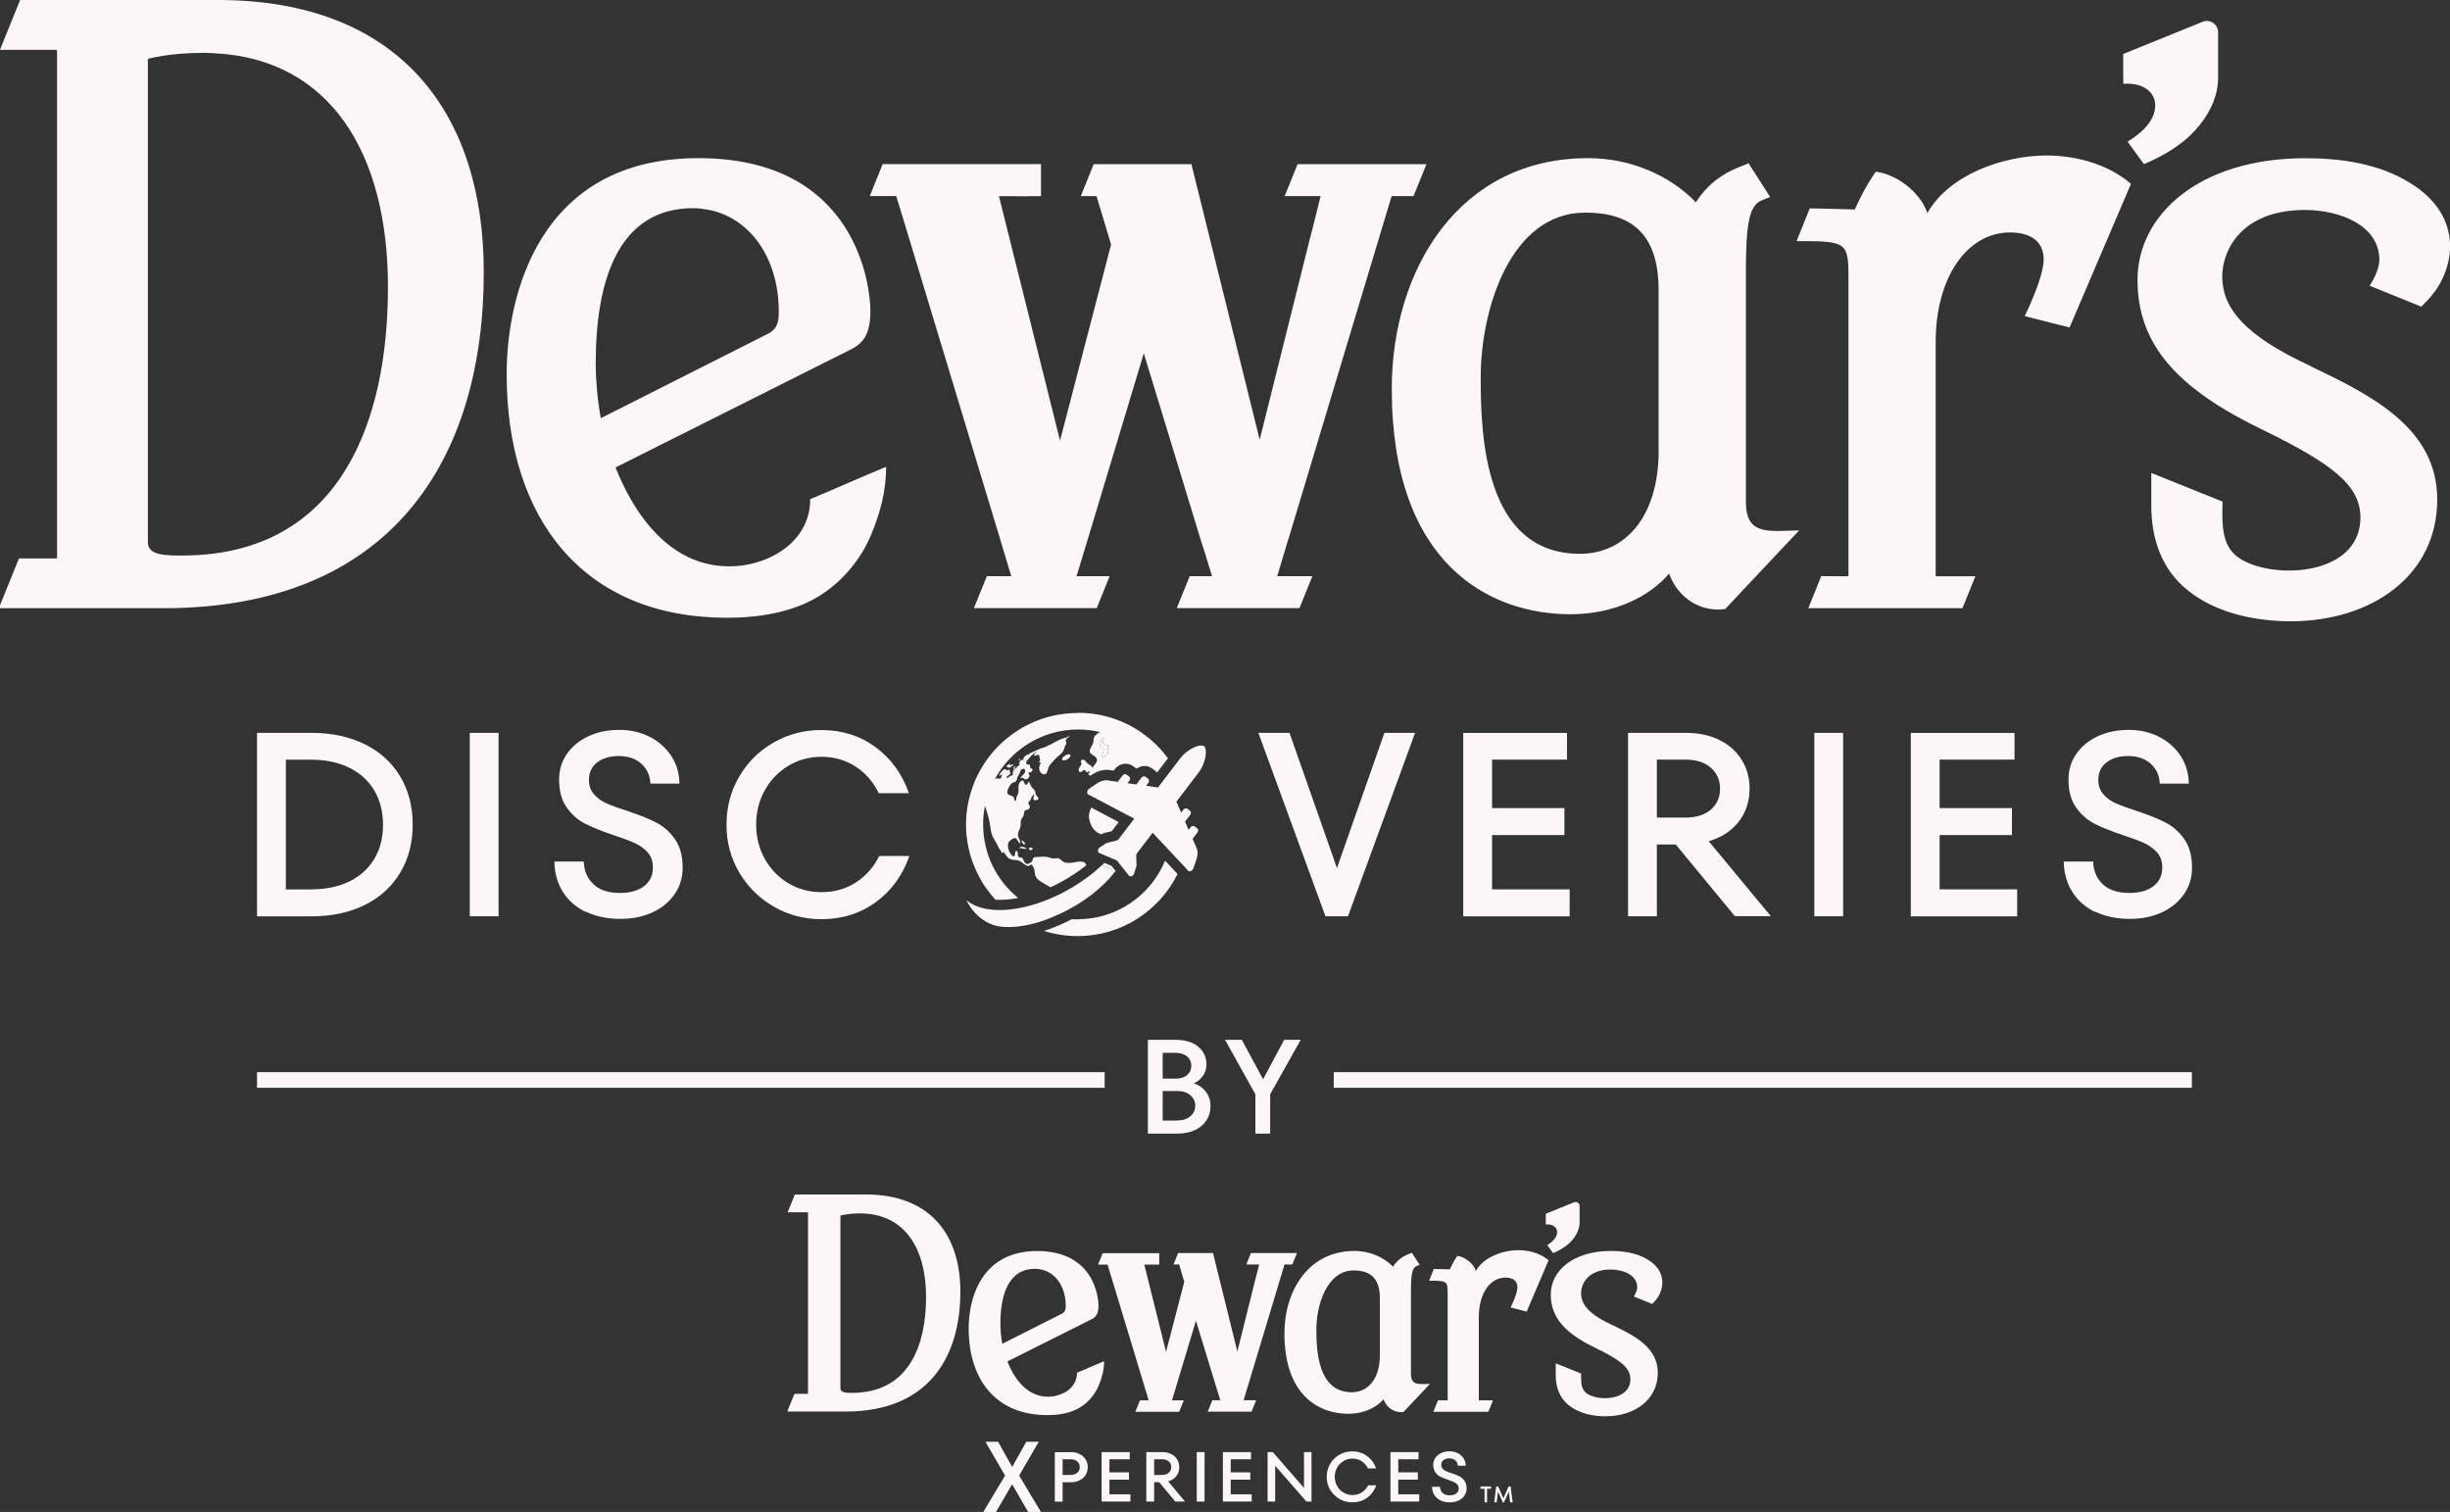 <?xml version="1.0" encoding="UTF-8"?>
<svg id="Layer_2" data-name="Layer 2" xmlns="http://www.w3.org/2000/svg" viewBox="0 0 312.92 193.13">
  <rect x="0" y="0" width="312.92" height="193.13" fill="#333333" stroke="none"/>
  <defs>
    <style>
      .cls-1 {
        fill: none;
        stroke: #fcf6f9;
        stroke-miterlimit: 10;
        stroke-width: 2px;
      }

      .cls-2 {
        fill: #fcf6f9;
      }
    </style>
  </defs>
  <g id="Layer_1-2" data-name="Layer 1">
    <g>
      <path class="cls-2" d="M27.81,0H2.57L0,6.35v.02h7.25c.02.09.04.17.04.26v64.44c0,.09-.02.17-.02.26H2.42l-2.42,5.98v.38h20.86c29.02,0,40.93-18.87,40.93-42.92C61.79,14.24,50.87,0,27.81,0ZM25.13,70.9c-.6.04-1.2.06-1.84.06-2.09,0-4.4,0-4.4-1.65V7.52s2.63-.77,7.16-.77c.51,0,.98.04,1.47.06,14.49.77,22.03,12.55,22.03,29.84s-6.09,33.23-24.41,34.26ZM295.18,46.79c-8.61-3.97-11.35-7.5-11.35-11.48,0-3.31,2.42-8.49,10.58-8.49,4.3,0,9.49,1.88,9.49,6.39-.04,1.07-.58,2.26-1.24,3.29l6.6,2.67c.23-.23.45-.45.66-.68,1.84-1.86,2.97-4.38,3.01-6.93.02-1.33-.28-2.67-.92-3.93-.94-1.82-2.5-3.25-4.25-4.3-3.95-2.44-8.78-3.12-13.34-3.12-13.46,0-21.41,7.18-21.41,15.54s5.19,13.93,15.9,19.11c9.08,4.42,12.59,7.18,12.57,11.28-.04,6.82-9.34,7.84-14.23,5.81-.86-.36-1.69-.86-2.27-1.6-1.3-1.65-1.15-4.25-1.11-6.28l-9.1-3.66v4.17c0,4.17,1.26,8.1,4.64,10.81,3.19,2.57,7.35,3.66,11.37,3.91.58.04,1.17.06,1.77.06,10.37,0,18.74-5.84,18.74-15.56,0-9.15-8.48-13.34-16.11-16.99ZM272.19,10.71c1.86.15,3.08,1.24,3.08,2.74s-1,3.1-3.53,4.64l2.09,2.87c2.01-.83,3.93-1.92,5.56-3.34,1.39-1.26,2.56-2.78,3.27-4.51.41-1.03.64-2.07.64-3.16v-5.84c0-1.01-1.03-1.71-1.97-1.33l-10.15,4.12c0,1.41,0,3.8.02,3.81.34-.04.68-.04,1,0ZM164.53,68.97l13.21-43.92h2.8l1.65-4.08h-16.46l-1.65,4.08h4.59c-1.03,4.25-1.17,4.64-1.39,5.52l-6.39,25.6-8.72-35.2h-12.48l-1.65,4.08h2.01l1.86,6.18-6.52,25.05-6.62-26.5c-.3-1.18-1.01-4.04-1.18-4.72h1.75l1.82.02v-.02h1.8v-4.1h-20.22l-1.65,4.08h3.38l1.18,3.87,12.12,40.05c.34,1.11,1.39,4.64,1.39,4.64h-3.12l-1.65,4.08h15.69l1.65-4.08h-4.23s1-3.33,1.41-4.64l7.18-23.83,7.27,23.83c.45,1.32.73,2.33.96,3.06.43,1.39.49,1.58.49,1.58h-2.86l-1.65,4.08h15.67l1.65-4.08h-4.49l.49-1.64c.26-.88.56-1.9.9-3.01ZM98.79,70.98c-2.48,1.28-5.41,1.67-8.14,1.11-6.07-1.26-9.9-6.99-12.03-12.38l30.13-15.11c1.54-.79,2.42-1.99,2.42-4.87s-1.54-19.53-21.97-19.53-24.49,17.65-24.49,27.59c0,18.76,10.04,31.12,28.13,31.12,3.96,0,8.29-.64,11.73-2.74,3.01-1.86,5.39-4.7,6.73-7.95,1.15-2.78,1.88-5.56,1.88-8.59-2.52,1.01-7.18,3.1-9.7,4.13.02,3.23-1.88,5.77-4.7,7.22ZM76.09,46.36c0-10.49,2.86-19.77,12.46-19.77.6,0,1.17.08,1.73.17,5.32.9,9.19,5.99,9.19,13.08,0,1.11-.11,2.11-1.32,2.76l-17.97,9.08-3.44,1.73c-.45-2.31-.66-5.19-.66-7.05ZM246.15,27.27c.06-.13-.32-.83-.38-.96-.28-.6-1.01-1.6-2.09-2.5-1.09-.88-2.48-1.67-4.1-1.88,0,0-.34.47-.86,1.32-.51.83-1.17,2.05-1.82,3.51-1.31-.06-4.43-.11-5.75-.15l-1.69,4.19h.58c5.84,0,6.05.23,6.05,4.74v38.07c-.85,0-1.92-.02-3.48-.02l-1.65,4.1h19.69l1.65-4.08h-5.07v-29.92c0-8.38,4.1-14,9.49-14,2.99,0,4.3,1.43,4.3,3.42,0,2.42-2.42,7.27-2.42,7.27l5.73,1.45,7.84-18.34c-2.37-2.1-6.28-3.63-10.81-3.63-5.3,0-12.37,2.33-15.22,7.4ZM222.99,64.12v-29.47c0-6.18.45-8.38,1.99-9.04l1.11-.45-2.76-4.3-1.11.45c-2.31.88-4.19,2.31-5.62,4.53-3.21-3.33-8.17-5.64-13.79-5.64-16.44,0-25.05,14.23-25.05,29.47,0,22.5,12.59,28.79,22.83,28.79,5.52,0,10.05-2.2,12.59-5.19,1.09,2.99,3.85,4.96,7.16,4.53l9.45-10.05c-3.8.06-6.8.75-6.8-3.63ZM211.85,57.49c0,8.83-4.53,13.25-10.04,13.25-12.25,0-12.69-15.11-12.69-22.51,0-8.83,3.85-21.07,13.34-21.07,5.75,0,9.38,2.54,9.38,9.92v20.41Z"/>
      <g>
        <path class="cls-2" d="M110.53,152.58h-9.01l-.92,2.27h0s2.59,0,2.59,0c0,.03.01.06.01.09v23.01s0,.06,0,.09h-1.73l-.87,2.13v.13h7.45c10.36,0,14.61-6.74,14.61-15.32,0-7.33-3.9-12.41-12.13-12.41ZM109.57,177.9c-.21.01-.43.02-.66.02-.74,0-1.57,0-1.57-.59v-22.06s.94-.28,2.56-.28c.18,0,.35.01.52.02,5.17.28,7.86,4.48,7.86,10.65s-2.17,11.86-8.72,12.23ZM205.99,169.29c-3.07-1.42-4.05-2.68-4.05-4.1,0-1.18.87-3.03,3.78-3.03,1.54,0,3.39.67,3.39,2.28-.01.38-.21.81-.44,1.17l2.35.95c.08-.08.16-.16.23-.24.66-.66,1.06-1.56,1.07-2.48,0-.48-.1-.95-.33-1.4-.34-.65-.89-1.16-1.52-1.54-1.41-.87-3.13-1.11-4.76-1.11-4.8,0-7.64,2.56-7.64,5.55s1.85,4.97,5.68,6.82c3.24,1.58,4.5,2.56,4.49,4.03-.01,2.44-3.33,2.8-5.08,2.07-.31-.13-.6-.31-.81-.57-.46-.59-.41-1.52-.4-2.24l-3.25-1.31v1.49c0,1.49.45,2.89,1.66,3.86,1.14.92,2.62,1.31,4.06,1.4.21.01.42.02.63.02,3.7,0,6.69-2.09,6.69-5.56,0-3.27-3.03-4.76-5.75-6.07ZM197.78,156.4c.66.05,1.1.44,1.1.98s-.36,1.11-1.26,1.66l.74,1.03c.72-.3,1.4-.68,1.99-1.19.5-.45.91-.99,1.17-1.61.15-.37.23-.74.23-1.13v-2.09c0-.36-.37-.61-.7-.48l-3.62,1.47c0,.5,0,1.36,0,1.36.12-.01.24-.01.36,0ZM159.34,177.2l4.72-15.68h1l.59-1.46h-5.88l-.59,1.46h1.64c-.37,1.52-.42,1.66-.5,1.97l-2.28,9.14-3.11-12.57h-4.46l-.59,1.46h.72l.66,2.21-2.33,8.94-2.36-9.46c-.11-.42-.36-1.44-.42-1.68h1.27s0,0,0,0h.64v-1.46h-7.22l-.59,1.46h1.21l.42,1.38,4.33,14.3c.12.4.5,1.66.5,1.66h-1.11l-.59,1.46h5.6l.59-1.46h-1.51s.36-1.19.5-1.66l2.56-8.51,2.6,8.51c.16.47.26.83.34,1.09.15.5.17.56.17.56h-1.02l-.59,1.46h5.6l.59-1.46h-1.6l.17-.58c.09-.32.2-.68.32-1.07ZM135.87,177.92c-.89.46-1.93.6-2.91.4-2.17-.45-3.54-2.5-4.29-4.42l10.76-5.39c.55-.28.87-.71.87-1.74s-.55-6.97-7.84-6.97-8.74,6.3-8.74,9.85c0,6.7,3.58,11.11,10.04,11.11,1.42,0,2.96-.23,4.19-.98,1.07-.66,1.93-1.68,2.4-2.84.41-.99.67-1.99.67-3.07-.9.36-2.56,1.11-3.46,1.48,0,1.15-.67,2.06-1.68,2.58ZM127.77,169.13c0-3.74,1.02-7.06,4.45-7.06.21,0,.42.03.62.06,1.9.32,3.28,2.14,3.28,4.67,0,.4-.04.75-.47.99l-6.41,3.24-1.23.62c-.16-.83-.23-1.85-.23-2.52ZM188.48,162.32s-.11-.3-.13-.34c-.1-.21-.36-.57-.75-.89-.39-.32-.89-.6-1.46-.67,0,0-.12.17-.31.47-.18.3-.42.73-.65,1.25-.47-.02-1.58-.04-2.05-.05l-.6,1.5h.21c2.09,0,2.16.08,2.16,1.69v13.59c-.3,0-.68,0-1.24,0l-.59,1.46h7.03l.59-1.46h-1.81v-10.68c0-2.99,1.46-5,3.39-5,1.07,0,1.54.51,1.54,1.22,0,.87-.87,2.6-.87,2.6l2.05.52,2.8-6.55c-.85-.75-2.24-1.29-3.86-1.29-1.89,0-4.41.83-5.43,2.64ZM180.21,175.47v-10.52c0-2.21.16-2.99.71-3.23l.4-.16-.99-1.54-.4.16c-.83.32-1.5.83-2.01,1.62-1.15-1.19-2.92-2.01-4.93-2.01-5.87,0-8.94,5.08-8.94,10.52,0,8.03,4.5,10.28,8.15,10.28,1.97,0,3.59-.78,4.5-1.85.39,1.07,1.38,1.77,2.56,1.62l3.38-3.59c-1.36.02-2.43.27-2.43-1.29ZM176.24,173.11c0,3.15-1.62,4.73-3.58,4.73-4.37,0-4.53-5.39-4.53-8.04,0-3.15,1.38-7.52,4.76-7.52,2.05,0,3.35.91,3.35,3.54v7.29Z"/>
        <g>
          <g>
            <path class="cls-2" d="M189.93,191.9h-.32v-1.73h-.52v-.3h1.35v.3h-.51v1.73Z"/>
            <path class="cls-2" d="M192.94,189.87l.26,2.03h-.32l-.17-1.36-.61,1.36h-.16l-.61-1.37-.17,1.37h-.32l.26-2.03h.25l.67,1.5.67-1.5h.24Z"/>
          </g>
          <g>
            <g>
              <path class="cls-2" d="M136.72,185.48c.45,0,.84.08,1.17.25.33.17.59.39.77.69.18.29.27.62.27.99s-.09.7-.27.99c-.18.29-.44.52-.77.69-.33.17-.72.25-1.17.25h-1v2.47h-1v-6.32h2ZM136.71,188.4c.37,0,.67-.09.88-.28.21-.18.32-.42.32-.72s-.11-.54-.32-.72c-.21-.19-.5-.28-.88-.28h-.99v2h.99Z"/>
              <path class="cls-2" d="M141.7,189v1.87h2.68v.93h-3.68v-6.32h3.59v.92h-2.59v1.67h2.5v.93h-2.5Z"/>
              <path class="cls-2" d="M150.11,191.8l-2.05-2.47h-.65v2.47h-1v-6.32h2c.45,0,.84.08,1.17.25.33.17.59.39.77.69.18.29.27.62.27.99,0,.44-.13.82-.38,1.14-.25.32-.6.55-1.04.67l2.15,2.58h-1.24ZM147.41,186.4v2h.99c.37,0,.67-.09.88-.28.21-.18.32-.42.32-.72s-.11-.54-.32-.72c-.21-.19-.5-.28-.88-.28h-.99Z"/>
              <path class="cls-2" d="M153.85,191.8h-1v-6.32h1v6.32Z"/>
              <path class="cls-2" d="M157.19,189v1.87h2.68v.93h-3.68v-6.32h3.59v.92h-2.59v1.67h2.5v.93h-2.5Z"/>
              <path class="cls-2" d="M166.55,190.06v-4.58h.96v6.32h-.65l-3.99-4.57v4.57h-.97v-6.32h.66l3.99,4.58Z"/>
              <path class="cls-2" d="M171.09,191.47c-.5-.29-.9-.68-1.2-1.17-.3-.5-.44-1.05-.44-1.66s.15-1.16.44-1.66c.3-.5.7-.89,1.2-1.17.5-.28,1.05-.42,1.64-.42.71,0,1.34.2,1.87.59.54.39.92.92,1.16,1.59h-1.04c-.19-.39-.46-.69-.8-.92-.35-.23-.74-.34-1.18-.34-.42,0-.8.1-1.14.31-.34.21-.62.49-.82.84-.2.36-.3.75-.3,1.18s.1.83.3,1.18c.2.36.47.64.82.84.34.2.73.31,1.14.31.45,0,.85-.11,1.2-.34s.62-.53.8-.91h1.04c-.24.67-.62,1.2-1.16,1.59-.54.39-1.17.59-1.89.59-.59,0-1.14-.14-1.64-.43Z"/>
              <path class="cls-2" d="M178.59,189v1.87h2.68v.93h-3.68v-6.32h3.59v.92h-2.59v1.67h2.5v.93h-2.5Z"/>
              <path class="cls-2" d="M183.98,191.65c-.34-.17-.61-.4-.79-.7-.19-.3-.28-.65-.29-1.04h1.02c.01.33.13.59.34.79.21.2.52.3.91.3.36,0,.64-.08.84-.23.2-.16.3-.37.3-.64,0-.21-.06-.38-.18-.51-.12-.13-.26-.24-.44-.32s-.42-.17-.73-.28c-.41-.14-.74-.27-.99-.39-.25-.12-.46-.31-.64-.56-.18-.25-.27-.57-.27-.98,0-.32.09-.62.27-.88.18-.26.43-.46.74-.61.32-.15.68-.22,1.07-.22.37,0,.72.08,1.03.23.31.15.56.37.75.65.19.28.29.6.29.97h-1.01c-.01-.28-.12-.5-.31-.68-.2-.18-.46-.27-.78-.27-.3,0-.55.07-.74.22-.19.14-.29.35-.29.6,0,.2.06.36.17.5.11.13.26.24.44.32.18.08.42.17.72.26.41.14.74.27.99.4.25.13.47.32.65.57.18.25.27.58.27.99,0,.33-.09.63-.27.9-.18.27-.44.48-.76.63-.33.15-.7.23-1.12.23-.45,0-.85-.08-1.19-.25Z"/>
            </g>
            <path class="cls-2" d="M130.17,188.48l2.78,4.65h-1.63l-2.05-3.54-2.06,3.54h-1.62l2.78-4.65-2.51-4.32h1.62l1.8,3.22,1.8-3.22h1.6l-2.51,4.32Z"/>
          </g>
        </g>
      </g>
      <g>
        <g>
          <g>
            <path class="cls-2" d="M130.03,98.45c0-.09-.13-.06-.13-.15,0-.11.13-.29.21-.41-.15.06-.26.19-.34.39,0-.06-.02-.08-.07-.07-.2.3.02.55.05.77.15-.2.3-.36.28-.52Z"/>
            <path class="cls-2" d="M130.76,97.21c.11-.05.27-.17.32-.13.01,0,.02.08,0,.12,0,0,0,0,0,0,0,0,0,0,0,0,0,0,0,0,0,0,0,0,0,0,0,0,.22-.32-.22-.05-.41-.01.17-.11-.07-.17-.14-.04.02-.05-.01-.04-.1.02-.02.14.09.15.31.06Z"/>
            <polygon class="cls-2" points="135.94 95.3 135.94 95.3 135.94 95.3 135.94 95.3"/>
            <path class="cls-2" d="M131.45,96.28s-.03.01,0,0h0Z"/>
            <path class="cls-2" d="M136.71,96.45c0-.05,0-.03,0,0-.07-.34-1,.16-1.05.44-.09.56,1.14.04,1.05-.44.01.06.03.18,0,0Z"/>
            <path class="cls-2" d="M130.13,108.35c.3-.12.7.22,1.02.02-.4-.2-.76-.34-1.02-.02Z"/>
            <path class="cls-2" d="M128.71,97.87c-.1.04-.12.29,0,0h0Z"/>
            <path class="cls-2" d="M129.35,97.76c.14-.17.03-.17-.06-.13-.03.01-.12.11-.17.13-.06.02-.04-.02-.08-.02,0,0-.11-.02-.12,0,.01-.07.18-.18.17-.22-.03-.06-.99.56-.39.35-.1.23.32.31.64-.11Z"/>
            <path class="cls-2" d="M130.52,107.54s.15.26.17.27c.06.04.35.09.23-.09,0,.01.01.02,0,0-.1-.15-.03-.04,0,0-.15-.22-.56-.6-.41-.18Z"/>
            <path class="cls-2" d="M131.63,108.61c.13,0,.23-.15.3-.24-.19-.14-.38-.17-.49,0,0,.01,0,0,0,0-.1.15.1.23.19.23Z"/>
            <path class="cls-2" d="M131.48,108.31s-.02.04-.03.06c.02-.03.03-.05.03-.06Z"/>
            <path class="cls-2" d="M130.23,97.1c.06-.09.07-.11.06-.11.03-.07.02-.12-.15,0-.25.17.08.08.1.11Z"/>
            <path class="cls-2" d="M140.63,106.58s.1-.05.14-.08c.11-.05.23-.09.35-.12l.88-.21.89-1.16-3.52-1.86c-.11.34-.3.67-.29,1.06.01.59.24,1.27.62,1.72.26.31.58.5.94.65Z"/>
            <path class="cls-2" d="M140.76,110.5c-.6.56-1.25,1.11-1.97,1.63-4.25,3.11-9.29,4.59-12.74,3.98-1.04-.18-1.94-.56-2.63-1.13,0,0,1.41,3.17,4.64,3.41,2.35.18,4.91-.51,7.52-1.76,2.86-1.36,5.17-3.2,6.71-5.12l-.44-.55-1.09-.46Z"/>
            <path class="cls-2" d="M141.95,110.6l-.89-.38c-.1.09-.2.19-.3.28l1.09.46.44.55c.06-.08.13-.16.2-.24l-.53-.68Z"/>
            <path class="cls-2" d="M137.64,117.44c-.25,0-.5-.01-.75-.03-.25.13-.5.26-.75.38-.96.46-1.89.83-2.8,1.12,1.36.43,2.8.66,4.3.66,5.6,0,10.43-3.23,12.76-7.93l-1.59-1.7c-1.82,4.39-6.14,7.48-11.17,7.48Z"/>
            <g>
              <path class="cls-2" d="M140.89,94.74c0-.1.16-.35.08-.41-.15-.12-.25.04-.3.12-.06.09-.03.27-.08.39-.09.23-.16.26-.03.47.13.2.36.21.39.5.02.16-.04.34-.1.51,0,0,0,0,0,.01,0,.01,0,.02-.02.04-.01.03-.03.07-.04.1-.2.51.51.03.65-.16.19-.25.09-.33.04-.56-.04-.24.01-.39.15-.62-.44.09-.75-.03-.75-.39Z"/>
              <path class="cls-2" d="M130.03,98.45c0-.09-.13-.06-.13-.15,0-.11.13-.29.21-.41-.15.06-.26.19-.34.39,0-.06-.02-.08-.07-.07-.2.3.02.55.05.77.15-.2.3-.36.28-.52Z"/>
              <path class="cls-2" d="M130.76,97.21c.11-.05.27-.17.32-.13.01,0,.02.08,0,.12,0,0,0,0,0,0,0,0,0,0,0,0,0,0,0,0,0,0,0,0,0,0,0,0,.22-.32-.22-.05-.41-.01.17-.11-.07-.17-.14-.04.02-.05-.01-.04-.1.02-.02.14.09.15.31.06Z"/>
              <path class="cls-2" d="M137.64,91.08c-3.21,0-6.17,1.06-8.55,2.85-1.62,1.21-2.96,2.75-3.93,4.52-.02.04-.04.08-.06.11-.06.11-.12.23-.18.35-.05.1-.11.21-.16.31-.03.06-.06.13-.09.19-.07.16-.14.32-.21.48-.01.03-.02.06-.03.09-.08.19-.15.39-.22.58,0,0,0,0,0,.01,0,.02-.01.04-.02.05-.07.19-.13.39-.19.59-.02.07-.04.13-.06.2-.04.15-.08.29-.12.44-.04.15-.07.31-.11.46-.01.06-.03.11-.04.17-.46,2.23-.37,4.51.25,6.7.02.07.04.13.06.2.03.1.07.21.1.31.04.13.08.26.13.39.02.06.04.12.07.18.06.17.13.34.2.5.01.03.03.07.04.1.08.19.16.37.25.55,0,.01.01.03.02.04,0,0,0,.01.01.02.17.35.35.69.54,1.02.02.04.04.07.06.11.18.31.37.6.58.89.02.02.03.05.05.07,0,.01.02.02.03.03.33.47.69.91,1.08,1.33.19.01.38.02.58.02.73,0,1.51-.08,2.32-.24-2.73-2.22-4.47-5.6-4.47-9.39,0-.81.08-1.6.23-2.37.09.26.19.56.29.88.14.48.28.99.35,1.48.07.48.11.93.28,1.39.16.41.35.65.55,1.01.11.19.2.43.31.62.06.1.13.18.19.28.17.29.35.63.35.18.21.16.4.58.64.79.23.2.46.24.69.26.27.02.56.01.9.21.28.16.69.6.99.57.3-.03.28-.44.62.12.32.51.08.92.43,1.4.31.42.91.68,1.35.95.14.09.29.18.44.25.11-.05.23-.1.34-.16,1.24-.59,2.43-1.3,3.54-2.12.23-.17.46-.34.68-.52-.08-.33-.32-.48-.72-.48-.51,0-.97.17-1.46.17-.23,0-.46,0-.68-.11-.23-.11-.37-.33-.6-.44-.22-.1-.38-.04-.59-.02-.28.02-.31,0-.62-.11-.49-.16-.95-.12-1.37-.08-.2.02-.51-.02-.66.08-.16.11-.13.33-.22.48-.09.14-.24.19-.38.25-.2.08-.21.18-.43.02-.4-.31-.2-.72-.66-.77-.14-.02-.15.07-.27-.1-.13-.18-.02-.41-.11-.57-.32-.57-.31.38-.38.46-.2.25-.54-.23-.68-.55-.16-.37-.24-.83-.11-1.11.1-.23.66-.73.98-.56.07.05.65,1.11.51.37-.04-.22-.22-.43-.26-.67-.03-.21-.01-.4.06-.58.1-.27.23-.41.27-.75.02-.24-.01-.49.05-.72.07-.24.21-.33.31-.53.1-.22,0-.52.23-.7.2-.15.35.02.52-.26.2-.34,0-.27-.08-.51-.1-.29-.02-.22.11-.42,0,0,.34-.37.19-.4.09-.14.28-.41.41-.51-.01.15-.15.58-.11.69.06.18.56.15.64-.06.07-.19-.32-.43-.36-.63-.05-.26-.02-.35-.16-.51-.22-.24-.39-.37-.52-.68-.03-.06-.1-.36-.16-.36-.11,0-.15.21-.22.28-.49.49-.25-.84-.84-.33-.47.38-.18,1.12-.33,1.56-.07.19-.19.33-.23.54-.03.12.01.34-.09.41-.13.09-.17-.46-.3-.55-.39-.28-1.08-.12-.61-1.12.18-.37.36-.62.64-.71.21-.07.32-.08.43-.36.04-.09.02-.21.06-.3.06-.15.2-.31.28-.48.13-.29.1-.51.43-.59.21-.05.36.13.26.43-.1.29-.57.53-.55.78.32-.18.29-.04.5.09.21.12.63-.07.63-.49,0-.09-.18-.21-.12-.31.08-.14.16,0,.23-.04.09-.05.27-.16.29-.33.02-.15-.18-.13-.24-.2-.17-.19.03-.45-.26-.48-.19-.02-.33-.03-.33-.23.01-.22.17-.31.37-.57.23-.28.33-.4.68-.65.15-.1.5-.33.33-.16-.03.03-.13.08-.17.12-.1.09-.19.23-.19.3,0,.15.24,0,.43-.04.29-.06.24.18.28.41,0,.03-.03.09-.02.11,0,.02.11.05.12.05.01.11-.06.06-.1.2-.04.13-.13.08-.05.17.1.12.18-.15.17.1,0,.09-.14.31-.16.42-.03.15-.03.3,0,.43.05.26.23.49.49.57.57.17.52-.58.74-.99.15-.29.51-.62.74-.9.27-.33.65-.52.91-.83.25-.29.32-.59.38-.84,0,0,0,0,0,0,0-.02,0-.03.01-.05.16-.17.16-.28.17-.4,0-.17-.14-.25-.04-.42.06-.1.51-.41.46-.44-.05-.03-.27.12-.37.17-.14.06-.2.07-.29.09-.22.04-.28.05-.65.23-.13.06-.22.11-.35.18-.07.04-.37.18-.4.19-.08.05-.1.09-.14.12-.1.06-.27.11-.36.15-.24.11-.55.26-.81.39.13-.08-.17.01-.17.01-.18.06-.41.17-.65.28-.22.1-.48.2-.73.33-.1.05-.14.07-.16.08,0,0-.03.02-.1.07-.05.03-.03.07-.07.09-.14.04,0-.1-.27.07-.31.18-.37.4-.42.54-.09.04-.17.03-.3.13-.15.13-.13.19-.16.28-.03.09-.1.2-.03.22.05.02.17-.06.22-.06-.09.06-.27.18-.35.24-.16.12-.14.14-.26.25-.43.41-.14-.09-.05-.27-.44.26-.22.28-.26.5,0,0,0,0,0,0,.08-.01.07.03-.03.13-.07.08-.1.14-.08.18-.03.1.07.3-.1.45-.12.1-.1-.02-.16.01-.26.14-.46.48-.57.19.16-.08.38-.38.52-.38-.05-.12-.07-.57-.18-.57-.1,0-.24.14-.33.08-.05-.04-.03-.11-.1-.13-.02,0-.04-.01-.06-.01-.12,0-.25.07-.42.25-.13.13-.44.54-.31.59.07.03.19-.14.26-.16.03,0,.05,0,.06.05,0,.02-.09.33-.12.37-.08.12-.18.13-.27.12-.09-.02-.19-.06-.26-.05-.09.01-.18.06-.27.11,2.05-3.78,6.05-6.35,10.65-6.35.96,0,1.89.12,2.79.33-.18.1-.36.21-.51.35-.02.02-.05.04-.07.06-.35.35-.18.61-.32,1.02-.15.45-.69.94-.25,1.35.23.21.72.35.76.76.04.39-.43.67-.56,1.04-.13-.26-.32-.36-.55-.5-.2-.13-.26-.3-.42-.44-.12-.1-.32-.22-.49,0-.16.2.07.25.04.43-.03.24-.55.62-.31.94.3.39.48-.35.77-.12.19.11,0,.25.27.24.09,0,.27-.14.35-.18,0,.13-.22.4-.2.47.02.09.15.11.29.14l.13-.09c.18-.12.36-.23.55-.32.46-.22.95-.33,1.41-.33.06,0,.12,0,.18.01l.68.1.14-.19c.17-.23.4-.41.65-.53.57-.27,1.22-.21,1.71.16l.33.25s.05.04.08.06c.09-.07.2-.13.3-.18.57-.27,1.22-.21,1.71.16l.33.25c.1.08.19.16.27.26l.04-.04s0,0,0,.01l1.37-1.79c-2.59-3.52-6.76-5.81-11.47-5.81ZM130.55,97.13c.07-.13.31-.07.14.04.19-.04.63-.31.41.01,0,0,0,0,0,0,0,0,0,0,0,0,0,0,0,0,0,0,0,0,0,0,0,0,.01-.04,0-.11,0-.12-.06-.04-.21.08-.32.13-.22.09-.33.08-.31-.06.09-.06.12-.07.1-.02ZM129.7,98.21c.05,0,.08.01.07.07.08-.2.19-.34.34-.39-.09.12-.21.3-.21.41,0,.09.12.07.13.15.02.17-.13.32-.28.52-.04-.22-.25-.47-.05-.77ZM141.48,95.75c.04.24.14.32-.04.56-.14.19-.85.67-.65.16.01-.03.02-.06.04-.1,0-.02.01-.03.02-.04,0,0,0,0,0-.01.06-.17.12-.35.1-.51-.03-.3-.26-.3-.39-.5-.13-.2-.05-.24.03-.47.04-.11.02-.29.08-.39.05-.08.16-.25.3-.12.08.07-.08.32-.08.41,0,.36.31.48.75.39-.14.23-.2.37-.15.62Z"/>
            </g>
          </g>
          <path class="cls-2" d="M153.85,95.37s-.03-.04-.06-.06c-.02-.02-.05-.03-.07-.04-.81-.24-2.27.67-2.95,1.56l-2.87,3.76-1.51-.22.27-.36c.14-.18.13-.43-.02-.54l-.33-.25c-.15-.11-.39-.06-.53.13l-.65.85-1.13-.16.24-.31c.14-.18.13-.43-.02-.54l-.33-.25c-.15-.11-.39-.06-.53.13l-.61.8-1.44-.21c-.4,0-.83.15-1.22.42l-1.04.7c-.29.29-.25.73.07.76l5.75,3.03-2,2.62c-.07.09-.17.16-.27.18l-1.17.28s-.09.03-.14.06l-.83.54c-.25.16-.31.52-.11.68l2.29.98.03.02,1.55,1.95c.2.15.53,0,.62-.28l.3-.94s.02-.1.02-.15l-.04-1.21c0-.1.03-.21.1-.31l2-2.62,4.44,4.74c.12.3.55.22.75-.14l.4-1.19c.16-.45.19-.9.09-1.29l-.58-1.34.61-.8c.14-.18.13-.43-.02-.54l-.33-.25c-.15-.11-.39-.06-.53.13l-.24.31-.45-1.05.65-.85c.14-.18.13-.43-.02-.54l-.33-.25c-.15-.11-.39-.06-.53.13l-.27.36-.61-1.4,2.87-3.76c.68-.89,1.17-2.54.73-3.26Z"/>
        </g>
        <g>
          <path class="cls-2" d="M32.83,117.04v-23.43h6.89c2.63,0,4.92.49,6.88,1.46,1.95.97,3.46,2.34,4.52,4.12,1.06,1.77,1.59,3.82,1.59,6.14s-.53,4.37-1.59,6.14c-1.06,1.77-2.57,3.15-4.52,4.12-1.95.97-4.25,1.46-6.88,1.46h-6.89ZM39.72,113.6c1.9,0,3.54-.34,4.92-1.02,1.38-.68,2.44-1.65,3.18-2.89.74-1.25,1.1-2.7,1.1-4.35s-.37-3.1-1.1-4.35c-.74-1.25-1.8-2.22-3.18-2.91-1.38-.69-3.02-1.04-4.92-1.04h-3.21v16.57h3.21Z"/>
          <path class="cls-2" d="M63.68,117.04h-3.68v-23.43h3.68v23.43Z"/>
          <path class="cls-2" d="M74.81,116.49c-1.26-.61-2.24-1.48-2.93-2.59-.69-1.11-1.05-2.4-1.07-3.85h3.75c.04,1.2.46,2.18,1.25,2.91.79.74,1.91,1.1,3.36,1.1,1.32,0,2.35-.29,3.1-.87.75-.58,1.12-1.37,1.12-2.38,0-.78-.22-1.42-.65-1.91-.44-.49-.98-.89-1.62-1.19-.65-.3-1.55-.64-2.71-1.02-1.52-.51-2.73-1-3.65-1.46-.91-.46-1.7-1.14-2.36-2.06-.66-.91-.99-2.12-.99-3.61,0-1.2.33-2.29.99-3.25.66-.96,1.57-1.71,2.74-2.26,1.17-.55,2.49-.82,3.97-.82,1.38,0,2.65.28,3.8.85,1.15.57,2.07,1.37,2.78,2.41.7,1.04,1.07,2.24,1.09,3.6h-3.71c-.04-1.03-.43-1.87-1.15-2.53-.73-.66-1.69-.99-2.89-.99-1.12,0-2.03.27-2.74.8-.71.54-1.07,1.28-1.07,2.24,0,.74.21,1.35.64,1.84.42.49.96.88,1.62,1.17.66.29,1.54.61,2.66.97,1.52.51,2.74,1,3.66,1.47.93.47,1.72,1.17,2.39,2.11.67.94,1,2.16,1,3.68,0,1.23-.33,2.34-1,3.33-.67.99-1.61,1.77-2.81,2.34-1.2.57-2.59.85-4.15.85-1.67,0-3.14-.31-4.4-.92Z"/>
          <path class="cls-2" d="M98.85,115.82c-1.85-1.06-3.32-2.51-4.42-4.35-1.09-1.84-1.64-3.89-1.64-6.14s.55-4.31,1.64-6.16c1.09-1.85,2.57-3.3,4.42-4.35,1.85-1.05,3.87-1.57,6.06-1.57,2.63,0,4.94.73,6.91,2.18,1.97,1.45,3.4,3.41,4.27,5.89h-3.85c-.69-1.43-1.68-2.56-2.96-3.4-1.28-.84-2.74-1.25-4.37-1.25-1.54,0-2.94.38-4.22,1.15-1.27.77-2.28,1.81-3.01,3.13-.74,1.32-1.1,2.78-1.1,4.38s.37,3.07,1.1,4.38c.74,1.32,1.74,2.35,3.01,3.11,1.27.76,2.68,1.14,4.22,1.14,1.67,0,3.15-.42,4.43-1.26,1.28-.84,2.27-1.96,2.96-3.36h3.85c-.87,2.48-2.3,4.44-4.28,5.89-1.99,1.45-4.31,2.18-6.96,2.18-2.19,0-4.21-.53-6.06-1.59Z"/>
        </g>
        <g>
          <path class="cls-2" d="M170.76,110.88l6.06-17.27h3.92l-8.57,23.43h-2.88l-8.57-23.43h3.98l6.06,17.27Z"/>
          <path class="cls-2" d="M190.57,106.67v6.93h9.91v3.45h-13.59v-23.43h13.25v3.41h-9.57v6.19h9.24v3.45h-9.24Z"/>
          <path class="cls-2" d="M221.59,117.04l-7.56-9.17h-2.41v9.17h-3.68v-23.43h7.36c1.65,0,3.09.31,4.32.92,1.23.61,2.18,1.46,2.84,2.54.67,1.08,1,2.3,1,3.66,0,1.63-.46,3.04-1.39,4.23-.93,1.19-2.2,2.02-3.83,2.49l7.93,9.57h-4.58ZM211.62,97.03v7.4h3.65c1.38,0,2.46-.34,3.25-1.02.78-.68,1.17-1.57,1.17-2.66s-.39-1.99-1.17-2.68c-.78-.69-1.86-1.04-3.25-1.04h-3.65Z"/>
          <path class="cls-2" d="M235.41,117.04h-3.68v-23.43h3.68v23.43Z"/>
          <path class="cls-2" d="M247.73,106.67v6.93h9.91v3.45h-13.59v-23.43h13.25v3.41h-9.57v6.19h9.24v3.45h-9.24Z"/>
          <path class="cls-2" d="M267.59,116.49c-1.26-.61-2.24-1.48-2.93-2.59-.69-1.11-1.05-2.4-1.07-3.85h3.75c.04,1.2.46,2.18,1.25,2.91.79.74,1.91,1.1,3.36,1.1,1.32,0,2.35-.29,3.1-.87.75-.58,1.12-1.37,1.12-2.38,0-.78-.22-1.42-.65-1.91-.43-.49-.98-.89-1.62-1.19-.65-.3-1.55-.64-2.71-1.02-1.52-.51-2.73-1-3.65-1.46-.91-.46-1.7-1.14-2.36-2.06-.66-.91-.99-2.12-.99-3.61,0-1.2.33-2.29.99-3.25.66-.96,1.57-1.71,2.74-2.26,1.17-.55,2.49-.82,3.97-.82,1.38,0,2.65.28,3.8.85,1.15.57,2.08,1.37,2.78,2.41.7,1.04,1.06,2.24,1.09,3.6h-3.71c-.04-1.03-.43-1.87-1.15-2.53-.73-.66-1.69-.99-2.89-.99-1.12,0-2.03.27-2.74.8-.71.54-1.07,1.28-1.07,2.24,0,.74.21,1.35.64,1.84.42.49.96.88,1.62,1.17.66.29,1.54.61,2.66.97,1.52.51,2.74,1,3.66,1.47.93.47,1.72,1.17,2.39,2.11.67.94,1,2.16,1,3.68,0,1.23-.33,2.34-1,3.33-.67.99-1.61,1.77-2.81,2.34-1.2.57-2.59.85-4.15.85-1.67,0-3.14-.31-4.4-.92Z"/>
        </g>
      </g>
      <g>
        <line class="cls-1" x1="141.09" y1="137.95" x2="32.83" y2="137.95"/>
        <line class="cls-1" x1="279.95" y1="137.95" x2="170.35" y2="137.95"/>
        <g>
          <path class="cls-2" d="M154.03,139.47c.38.51.58,1.11.58,1.81s-.17,1.28-.51,1.81c-.34.54-.83.96-1.47,1.26-.64.3-1.4.45-2.29.45h-3.73v-11.98h3.51c1.24,0,2.21.29,2.91.87.7.58,1.06,1.35,1.06,2.31,0,.51-.15.98-.44,1.41-.29.43-.68.75-1.16.97.64.22,1.15.58,1.54,1.09ZM148.5,134.48v3.3h1.62c.64,0,1.14-.15,1.5-.46.36-.31.54-.71.54-1.2s-.18-.87-.55-1.18c-.37-.31-.87-.46-1.5-.46h-1.62ZM150.37,143.12c.7,0,1.25-.18,1.67-.54.41-.36.62-.81.62-1.34s-.21-.98-.62-1.34c-.41-.36-.97-.54-1.67-.54h-1.87v3.77h1.87Z"/>
          <path class="cls-2" d="M161.32,137.87l2.7-5.05h2.11l-3.9,6.95v5.03h-1.89v-5.03l-3.88-6.95h2.15l2.72,5.05Z"/>
        </g>
      </g>
    </g>
  </g>
</svg>